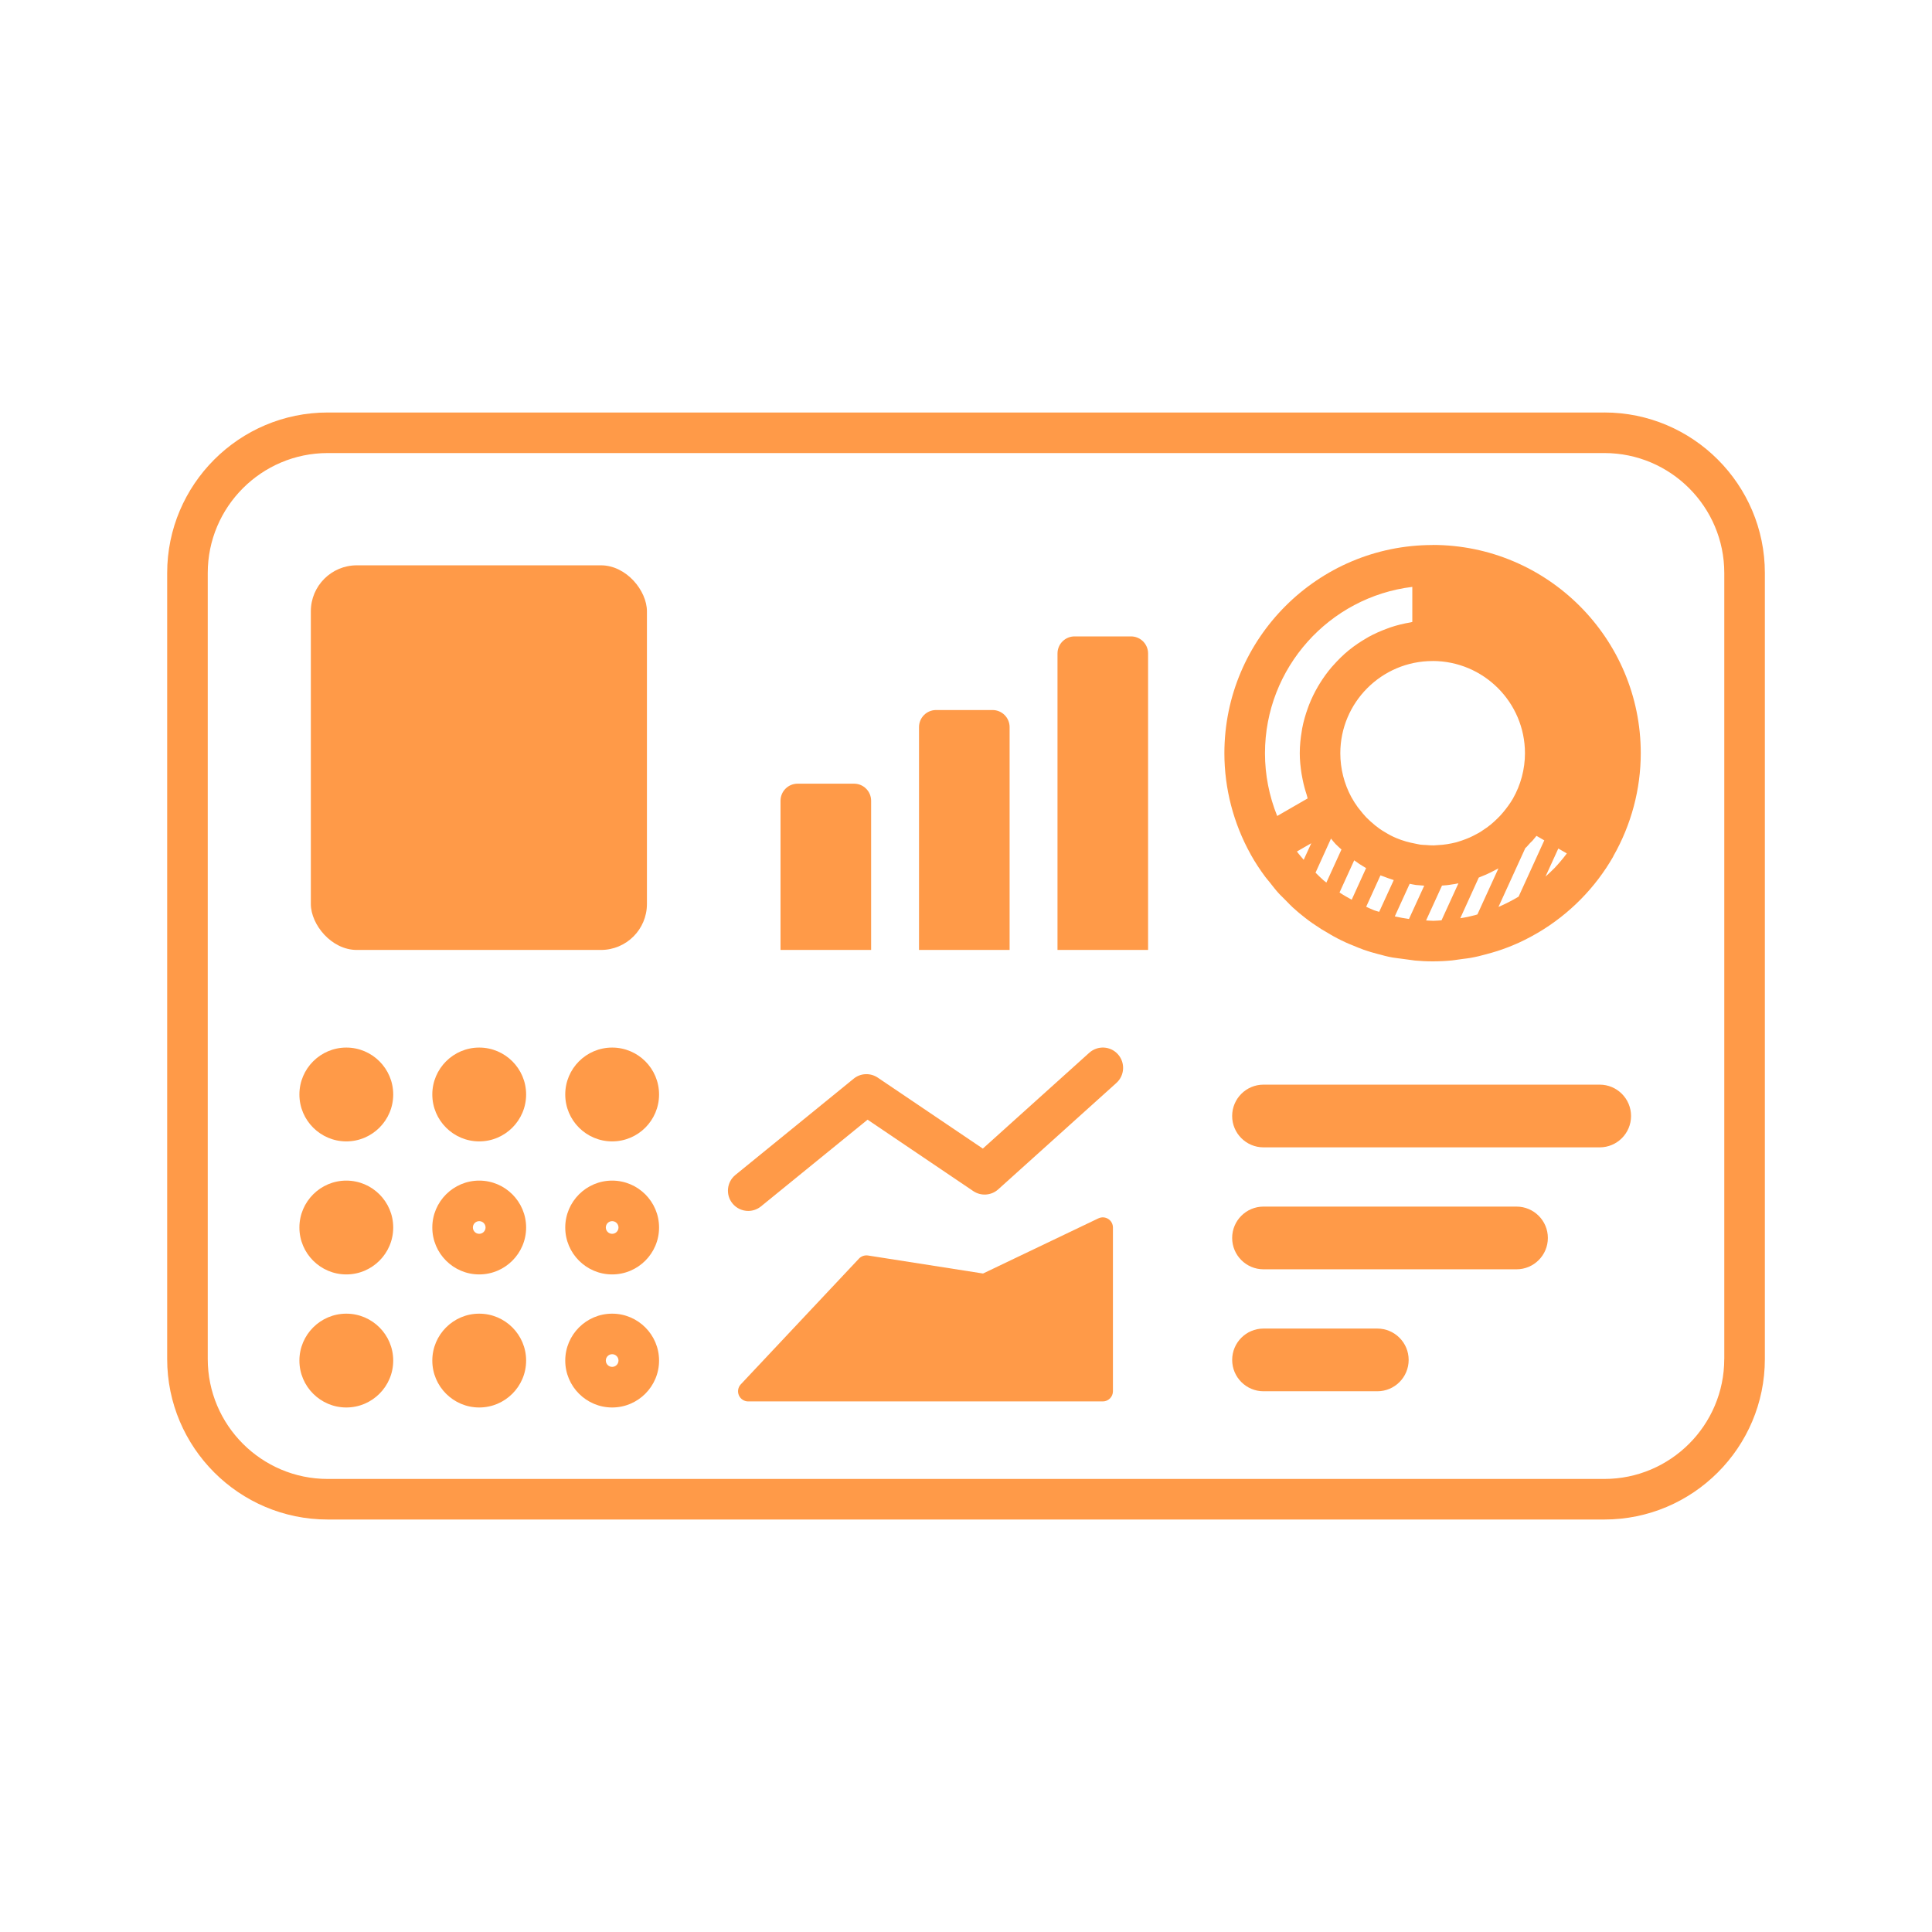 <?xml version="1.0" encoding="UTF-8"?>
<svg id="Layer_1" data-name="Layer 1" xmlns="http://www.w3.org/2000/svg" version="1.1" viewBox="0 0 100 100">
  <defs>
    <style>
      .cls-1 {
        fill: #ff9a48;
        stroke-width: 0px;
      }
    </style>
  </defs>
  <path class="cls-1" d="M83.041,21.351H16.961c-4.58,0-8.308,3.727-8.308,8.308v40.683c0,4.58,3.727,8.308,8.308,8.308h66.081c4.58,0,8.307-3.727,8.307-8.308V29.658c0-4.58-3.726-8.308-8.307-8.308ZM89.248,70.342h-.001c0,3.423-2.784,6.208-6.207,6.208H16.961c-3.423,0-6.208-2.785-6.208-6.208V29.658c0-3.423,2.785-6.208,6.208-6.208h66.081c3.423,0,6.207,2.785,6.207,6.208v40.683Z"/>
  <path class="cls-1" d="M45.089,41.447c0-.488-.396-.884-.884-.884h-2.921c-.488,0-.884.396-.884.884v7.722h4.689v-7.722Z"/>
  <path class="cls-1" d="M52.257,37.635c0-.488-.396-.884-.884-.884h-2.921c-.488,0-.884.396-.884.884v11.533h4.689v-11.533Z"/>
  <path class="cls-1" d="M58.541,32.94h-2.921c-.488,0-.884.396-.884.884v15.345h4.689v-15.345c0-.488-.396-.884-.884-.884Z"/>
  <path class="cls-1" d="M17.925,54.222c-1.338,0-2.428,1.089-2.428,2.428s1.089,2.428,2.428,2.428,2.428-1.089,2.428-2.428-1.089-2.428-2.428-2.428Z"/>
  <path class="cls-1" d="M24.804,54.222c-1.338,0-2.428,1.089-2.428,2.428s1.089,2.428,2.428,2.428,2.428-1.089,2.428-2.428-1.089-2.428-2.428-2.428Z"/>
  <circle class="cls-1" cx="31.685" cy="56.65" r="2.428"/>
  <path class="cls-1" d="M17.925,61.108c-1.338,0-2.428,1.089-2.428,2.428s1.089,2.428,2.428,2.428,2.428-1.089,2.428-2.428-1.089-2.428-2.428-2.428Z"/>
  <path class="cls-1" d="M24.804,61.108c-1.338,0-2.428,1.089-2.428,2.428s1.089,2.428,2.428,2.428,2.428-1.089,2.428-2.428-1.089-2.428-2.428-2.428ZM24.804,63.862c-.181,0-.328-.147-.328-.328s.147-.328.328-.328.328.147.328.328-.148.328-.328.328Z"/>
  <path class="cls-1" d="M31.685,61.108c-1.338,0-2.428,1.089-2.428,2.428s1.089,2.428,2.428,2.428,2.428-1.089,2.428-2.428-1.089-2.428-2.428-2.428ZM31.685,63.862c-.181,0-.328-.147-.328-.328s.147-.328.328-.328.328.147.328.328-.147.328-.328.328Z"/>
  <path class="cls-1" d="M17.925,67.995c-1.338,0-2.428,1.089-2.428,2.428s1.089,2.428,2.428,2.428,2.428-1.089,2.428-2.428-1.089-2.428-2.428-2.428Z"/>
  <path class="cls-1" d="M24.804,67.995c-1.338,0-2.428,1.089-2.428,2.428s1.089,2.428,2.428,2.428,2.428-1.089,2.428-2.428-1.089-2.428-2.428-2.428Z"/>
  <path class="cls-1" d="M31.685,67.995c-1.338,0-2.428,1.089-2.428,2.428s1.089,2.428,2.428,2.428,2.428-1.089,2.428-2.428-1.089-2.428-2.428-2.428ZM31.685,70.749c-.181,0-.328-.147-.328-.328s.147-.328.328-.328.328.147.328.328-.147.328-.328.328Z"/>
  <rect class="cls-1" x="16.089" y="29.261" width="17.396" height="19.908" rx="2.379" ry="2.379"/>
  <path class="cls-1" d="M56.379,54.492h0s-5.508,4.959-5.508,4.959l-5.438-3.673c-.383-.258-.893-.238-1.25.057l-6.118,4.979c-.45.366-.518,1.028-.152,1.476.207.255.509.387.815.387.233,0,.466-.077.662-.236l5.515-4.487,5.472,3.697c.399.269.932.233,1.29-.09l6.118-5.509c.43-.387.465-1.052.078-1.483-.388-.433-1.051-.465-1.483-.078Z"/>
  <path class="cls-1" d="M56.854,63.061l-5.972,2.856-5.957-.933c-.17-.024-.345.034-.463.159l-6.118,6.509c-.144.153-.183.376-.1.568.083.193.273.317.482.317h18.354c.29,0,.525-.235.525-.525v-8.477c0-.181-.092-.348-.245-.444-.152-.096-.344-.107-.506-.029Z"/>
  <path class="cls-1" d="M74.152,28.208v.002c-5.943,0-10.778,4.834-10.778,10.777,0,1.825.47,3.632,1.357,5.227.002.003.001.006.003.009.229.412.486.799.76,1.168.069.093.148.177.219.268.163.206.322.418.497.605.052.059.11.107.164.164.071.075.144.145.216.217.109.108.214.227.324.324.206.19.42.37.631.53.247.197.512.378.826.58.09.057.176.102.266.156.038.023.076.045.114.067.086.05.177.11.259.153.278.154.564.294.828.405.033.015.068.026.102.041.017.007.034.013.049.02.195.083.39.163.602.24.235.082.473.153.689.208.018.005.035.008.052.014.04.009.086.024.124.031.299.087.597.151.797.171.069.015.141.016.21.028.164.026.328.047.492.066.097.009.193.031.289.039.285.025.584.042.906.042.349,0,.69-.017,1-.048.098-.008.183-.027.278-.038.1-.013.2-.025.299-.041.12-.018.25-.027.362-.049.299-.051.591-.123.869-.201.003,0,.006-.002.009-.003.084-.024.173-.045.252-.07.37-.104.722-.232,1.071-.375.416-.17.846-.385,1.325-.664,1.612-.953,2.955-2.313,3.883-3.933.004-.007.003-.016.007-.023.928-1.624,1.42-3.468,1.42-5.332,0-5.942-4.834-10.777-10.776-10.777ZM74.151,34.213c2.637,0,4.781,2.142,4.781,4.774,0,.823-.217,1.638-.628,2.357-.147.251-.319.483-.499.698-.051.061-.103.121-.156.178-.103.109-.21.213-.32.312-.054.047-.105.096-.161.141-.145.118-.296.227-.455.327-.029.019-.058.041-.088.059-.072.045-.15.085-.226.126-.107.058-.215.113-.327.163-.065.028-.132.056-.201.082-.133.051-.268.1-.406.14-.031.009-.065.021-.097.029-.151.041-.307.068-.463.095-.152.027-.321.04-.491.049-.067.004-.133.013-.202.014-.135.002-.267-.009-.399-.019-.102-.007-.205-.007-.304-.021-.078-.012-.15-.031-.228-.045-.346-.064-.686-.157-1.006-.293-.204-.084-.396-.186-.613-.32-.166-.094-.325-.208-.469-.324-.174-.14-.334-.286-.481-.434-.118-.122-.223-.254-.328-.388-.033-.042-.069-.082-.101-.125-.122-.167-.234-.342-.335-.527h-.001c-.375-.695-.573-1.479-.573-2.272,0-2.632,2.142-4.774,4.774-4.774h.002ZM66.108,42.237c-.416-1.029-.633-2.134-.633-3.247,0-4.429,3.335-8.093,7.626-8.613v1.815c-.031.005-.061.018-.093.023-.357.06-.705.145-1.041.258-.051.018-.102.038-.152.056-.343.125-.675.27-.99.445-.025.014-.049.03-.075.045-.323.185-.631.393-.919.626-.009.007-.019.014-.027.021-.285.233-.546.492-.79.768-.029.034-.06.064-.089.098-.229.268-.435.555-.621.857-.03.048-.06.097-.088.146-.176.302-.331.618-.46.948-.021.054-.039.107-.059.161-.123.338-.225.687-.294,1.047-.008.042-.013.085-.02.128-.066.381-.107.771-.107,1.171,0,.356.038.709.092,1.059.016.1.036.198.056.298.055.272.126.54.213.802.019.058.026.12.047.177l-1.577.91ZM67.479,44.503c-.117-.143-.242-.278-.351-.429l.744-.429-.393.858ZM68.653,45.68c-.032-.026-.066-.047-.097-.074h-.001c-.023-.018-.046-.037-.068-.057-.138-.119-.264-.252-.395-.38l.8-1.764c.08.097.154.193.244.289.019.019.04.035.059.054.005.005.009.01.015.016.07.074.149.137.224.206l-.78,1.71ZM69.965,46.569c-.206-.114-.413-.228-.609-.359-.007-.005-.014-.01-.022-.015l.759-1.665c.09.066.177.128.261.184.057.038.114.071.171.107.008.005.019.013.027.017.052.033.104.064.157.094l-.745,1.637ZM71.387,47.197c-.086-.029-.175-.048-.26-.08-.001,0-.002,0-.003-.001-.141-.052-.274-.122-.412-.182h.001l.739-1.625c.028.012.058.019.086.03.023.009.048.016.07.025.152.061.307.114.463.165.024.007.046.018.069.024l-.754,1.643ZM72.928,47.566c-.247-.036-.492-.078-.734-.133l.77-1.687h.001c.012.003.023.005.035.007.082.014.161.036.243.046.015.002.027.006.042.008.017.002.037.003.054.004.018.002.036.002.054.004.106.012.213.021.325.027l-.789,1.723ZM74.612,47.636c-.143.007-.284.025-.427.025-.075,0-.156-.008-.234-.011-.046-.001-.091-.006-.137-.008l.824-1.805c.082-.005.163-.011.243-.019.041-.004.082-.011.123-.016.06-.007.119-.019.179-.028.039-.006.082-.009.12-.017.061-.009.124-.026.185-.037l-.875,1.915ZM76.47,47.331c-.039.011-.077.024-.116.035-.12.033-.243.062-.367.089-.133.029-.268.049-.403.072l.957-2.104c.033-.013.065-.028.098-.041.093-.037.187-.074.279-.114.174-.077.338-.16.498-.248.046-.025.096-.044.142-.07l-1.088,2.381ZM78.604,46.409c-.336.202-.684.379-1.044.534l1.39-3.046c.021-.021.044-.038.065-.059h.001c.014-.014.025-.029.039-.044.05-.05.095-.107.143-.16.039-.042.082-.075.121-.118.067-.078.131-.155.195-.235.005-.006.011-.011.015-.017l.403.233-1.328,2.911ZM80.456,44.936c-.014.014-.028.027-.041.041h-.001c-.133.139-.278.265-.419.394l.663-1.452.441.255c-.201.268-.415.522-.643.762Z"/>
  <path class="cls-1" d="M82.8,56.141h-17.401c-.897,0-1.623.727-1.623,1.623s.727,1.623,1.623,1.623h17.401c.897,0,1.623-.727,1.623-1.623s-.727-1.623-1.623-1.623Z"/>
  <path class="cls-1" d="M78.494,62.453h-13.095c-.897,0-1.623.727-1.623,1.623s.727,1.623,1.623,1.623h13.095c.897,0,1.623-.727,1.623-1.623s-.727-1.623-1.623-1.623Z"/>
  <path class="cls-1" d="M71.289,68.766h-5.889c-.897,0-1.623.727-1.623,1.623s.727,1.623,1.623,1.623h5.889c.897,0,1.623-.727,1.623-1.623s-.727-1.623-1.623-1.623Z"/>
</svg>